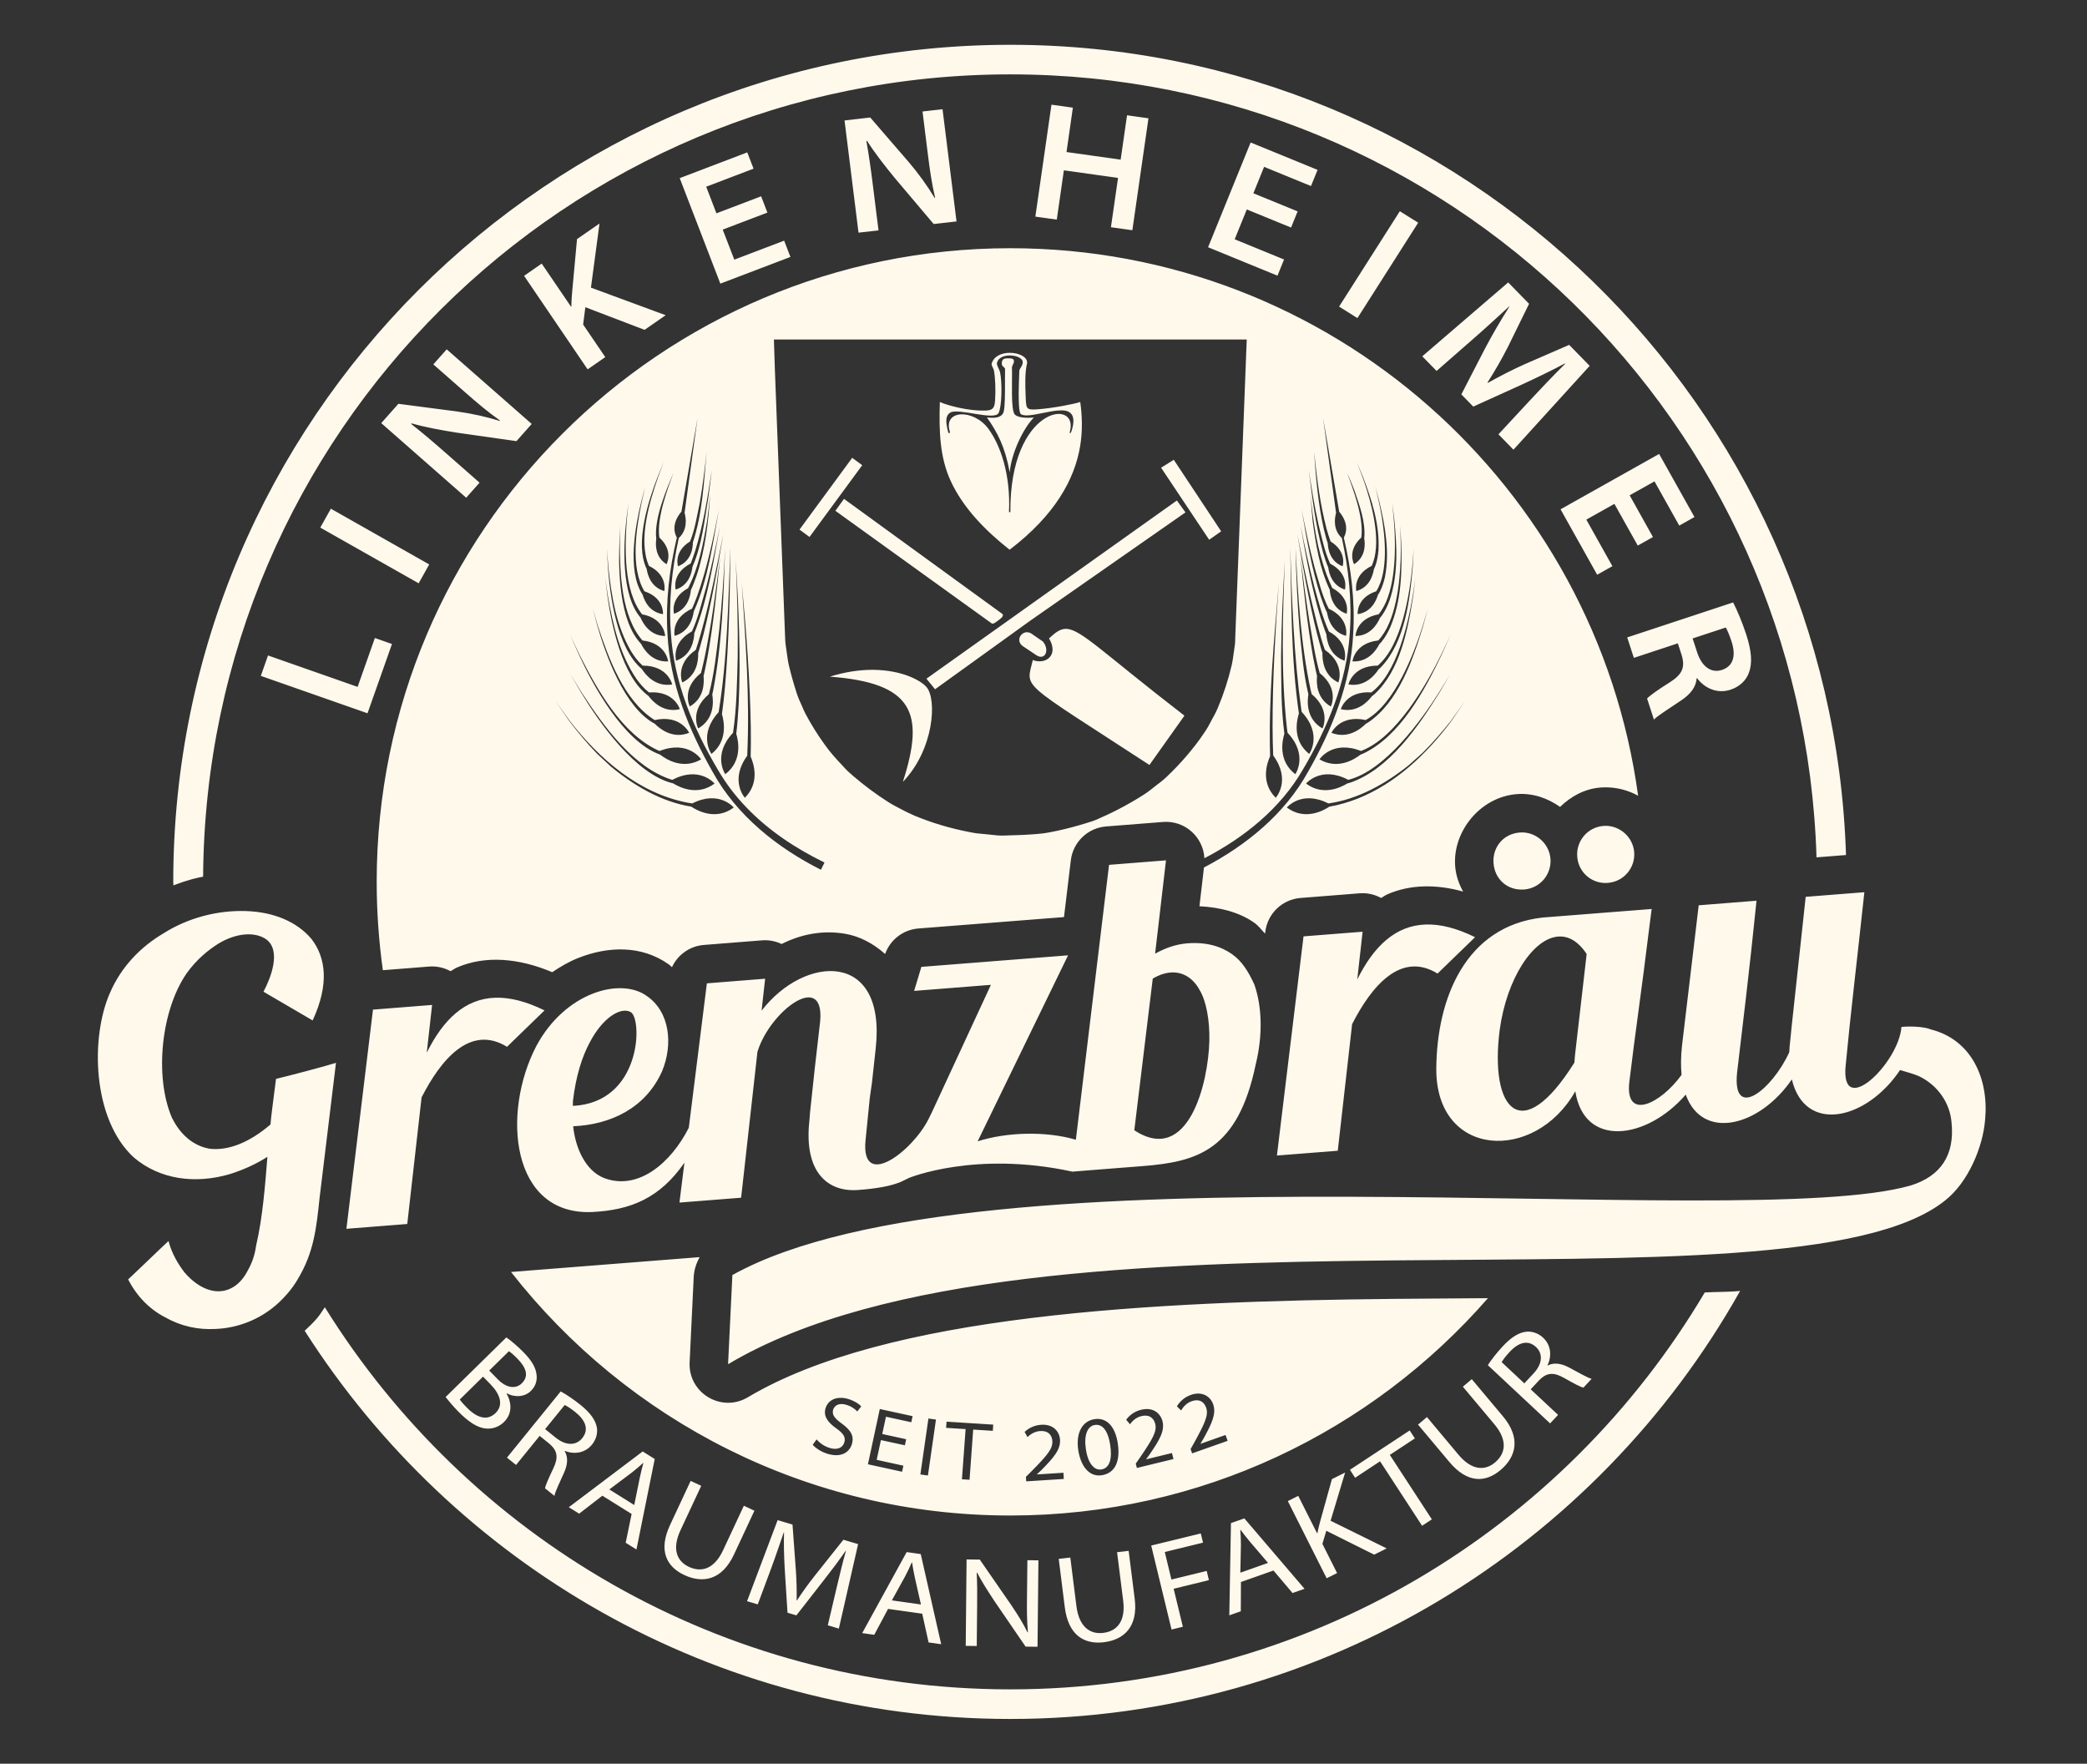 <svg width="71" height="60" viewBox="0 0 71 60" fill="none" xmlns="http://www.w3.org/2000/svg">
<rect x="0" y="0" width="71" height="60" fill="#333333" stroke="none"/>
<path d="M34.37 1.524C18.649 1.524 5.894 14.278 5.894 30C5.894 30.041 5.9 30.081 5.901 30.122L5.95 30.1C6.145 30.025 6.344 29.96 6.546 29.905C6.666 29.874 6.788 29.847 6.91 29.823C7.006 14.729 19.253 2.53 34.37 2.53C49.266 2.53 61.354 14.379 61.798 29.166L62.801 29.087C62.315 13.792 49.784 1.524 34.37 1.524ZM35.771 3.561L35.223 7.369L35.952 7.471L36.193 5.794L38.036 6.052L37.794 7.73L38.523 7.832L39.071 4.024L38.342 3.922L38.125 5.431L36.283 5.172L36.499 3.663L35.771 3.561ZM32.065 3.715L31.384 3.793L31.561 5.21C31.63 5.759 31.693 6.222 31.813 6.726L31.797 6.734C31.536 6.303 31.241 5.895 30.915 5.513L29.605 3.997L28.731 4.098L29.207 7.915L29.887 7.837L29.704 6.37C29.633 5.798 29.566 5.306 29.474 4.799L29.497 4.791C29.761 5.209 30.102 5.641 30.436 6.05L31.764 7.621L32.541 7.533L32.065 3.715ZM42.547 4.847L41.099 8.411L43.46 9.378L43.684 8.828L42.004 8.14L42.416 7.125L43.922 7.741L44.145 7.191L42.64 6.575L43.005 5.676L44.6 6.329L44.824 5.779L42.547 4.847ZM25.422 5.184L23.124 6.06L24.506 9.649L26.89 8.741L26.677 8.187L24.981 8.833L24.587 7.811L26.107 7.232L25.894 6.678L24.373 7.257L24.025 6.352L25.636 5.738L25.422 5.184ZM47.622 7.186L45.556 10.43L46.18 10.821L48.247 7.576L47.623 7.186H47.622ZM20.395 7.604L19.63 8.134L19.466 9.922C19.454 10.077 19.438 10.247 19.439 10.42L19.425 10.431L18.429 8.967L17.83 9.383V9.384L19.991 12.565L20.592 12.149L19.838 11.04L19.914 10.451L21.929 11.221L22.646 10.723L20.104 9.785L20.395 7.604ZM34.371 8.444C22.469 8.444 12.815 18.097 12.815 30C12.815 31.02 12.888 32.023 13.025 33.005L14.597 32.881C14.851 32.861 15.106 32.917 15.329 33.039C15.404 33 15.467 32.948 15.546 32.913C16.512 32.494 17.66 32.594 18.787 33.073C19.075 32.878 19.371 32.707 19.678 32.587C20.681 32.191 21.819 32.145 22.753 32.808C22.793 32.836 22.823 32.873 22.861 32.902C22.959 32.691 23.11 32.51 23.301 32.377C23.492 32.244 23.714 32.164 23.946 32.146L25.928 31.989C26.156 31.972 26.384 32.015 26.591 32.114C27.253 31.78 27.985 31.636 28.755 31.766C29.241 31.848 29.717 32.1 30.112 32.454C30.196 32.216 30.348 32.007 30.548 31.853C30.749 31.699 30.99 31.606 31.242 31.586C32.893 31.456 34.545 31.325 36.197 31.198L36.43 29.264C36.467 28.964 36.605 28.685 36.824 28.476C37.042 28.266 37.326 28.139 37.628 28.115L39.566 27.962C40.312 27.904 40.936 28.477 40.974 29.196C42.328 28.494 43.563 27.503 44.33 26.17C45.165 24.756 45.816 23.205 45.919 21.549C46 20.463 45.885 19.369 45.65 18.304C45.347 18.021 45.401 17.637 45.453 17.446L45.011 14.218L45.56 17.408C45.92 17.835 45.779 18.179 45.717 18.288C45.969 19.354 46.102 20.456 46.036 21.556C45.957 23.232 45.319 24.822 44.495 26.264C43.705 27.695 42.391 28.763 40.959 29.511L40.805 30.829C41.504 30.865 42.162 31.032 42.665 31.387C42.823 31.497 42.915 31.635 43.038 31.761L43.046 31.697C43.083 31.396 43.221 31.118 43.44 30.909C43.658 30.699 43.942 30.572 44.243 30.548L46.255 30.389C46.509 30.37 46.763 30.425 46.986 30.548C47.061 30.508 47.124 30.456 47.204 30.421C47.978 30.085 48.87 30.076 49.775 30.33C49.627 30.064 49.529 29.774 49.505 29.469C49.412 28.288 50.358 27.113 51.6 27.015C52.15 26.972 52.654 27.154 53.074 27.45C53.441 27.094 53.904 26.834 54.447 26.791C54.525 26.785 54.603 26.783 54.681 26.785V26.785C55.048 26.794 55.408 26.892 55.729 27.071C54.299 16.553 45.28 8.444 34.371 8.444ZM51.309 9.608L48.386 12.121L48.873 12.619L50.06 11.58C50.471 11.225 50.954 10.781 51.341 10.425L51.349 10.433C51.057 10.891 50.783 11.36 50.529 11.84L49.715 13.416L50.121 13.832L51.769 13.085C52.275 12.852 52.785 12.607 53.235 12.365L53.247 12.377C52.848 12.769 52.421 13.221 52.066 13.602L50.978 14.775L51.488 15.298L54.081 12.446L53.383 11.732L51.877 12.387C51.448 12.577 50.994 12.815 50.617 13.025L50.605 13.012C50.856 12.621 51.088 12.217 51.299 11.803L52.019 10.335L51.309 9.608ZM26.328 11.549H42.414L42.023 21.691C42.02 21.76 42.024 21.832 42.015 21.9L41.98 22.152C41.957 22.315 41.938 22.478 41.9 22.639C41.786 23.123 41.633 23.596 41.441 24.055C41.407 24.134 41.374 24.213 41.333 24.288C41.295 24.357 41.258 24.426 41.221 24.495L41.099 24.723C41.059 24.796 41.01 24.864 40.964 24.934C40.873 25.07 40.779 25.202 40.679 25.332C40.481 25.588 40.271 25.834 40.048 26.069C39.933 26.19 39.814 26.308 39.693 26.423C39.636 26.479 39.575 26.532 39.512 26.582C39.448 26.629 39.385 26.678 39.322 26.728C39.192 26.831 39.063 26.937 38.923 27.026C38.788 27.114 38.65 27.198 38.51 27.278C38.154 27.485 37.786 27.672 37.408 27.836C37.331 27.869 37.253 27.907 37.173 27.933C37.015 27.985 36.856 28.033 36.696 28.079C36.379 28.171 36.059 28.248 35.735 28.309C35.651 28.324 35.568 28.342 35.483 28.351C35.402 28.36 35.32 28.368 35.238 28.375C35.075 28.388 34.911 28.398 34.747 28.405C34.614 28.411 34.482 28.415 34.349 28.418C34.208 28.421 34.063 28.433 33.923 28.418C33.763 28.4 33.602 28.386 33.442 28.369C33.362 28.361 33.282 28.357 33.203 28.346C33.116 28.334 33.031 28.314 32.945 28.298C32.625 28.236 32.309 28.158 31.997 28.064C31.694 27.973 31.395 27.866 31.103 27.744C30.949 27.679 30.8 27.602 30.652 27.525C30.504 27.449 30.355 27.371 30.215 27.282C29.8 27.017 29.404 26.723 29.03 26.402C28.968 26.348 28.907 26.294 28.846 26.239C28.786 26.185 28.733 26.121 28.678 26.063C28.564 25.943 28.452 25.82 28.343 25.696C28.239 25.576 28.141 25.451 28.05 25.321C27.806 24.985 27.587 24.632 27.394 24.265C27.356 24.192 27.326 24.116 27.293 24.042C27.227 23.894 27.158 23.747 27.108 23.593C27.006 23.28 26.916 22.964 26.84 22.644C26.802 22.483 26.784 22.318 26.759 22.155C26.738 22.014 26.716 21.868 26.711 21.725C26.696 21.332 26.376 12.955 26.363 12.615C26.351 12.269 26.34 11.924 26.329 11.578L26.328 11.549ZM15.197 11.884L14.742 12.396L15.815 13.338C16.231 13.703 16.586 14.007 17.01 14.304L17.003 14.32C16.549 14.179 16.072 14.072 15.536 13.996L13.553 13.737L12.97 14.394L15.86 16.932L16.315 16.42L15.204 15.444C14.771 15.064 14.395 14.741 13.989 14.423L14.001 14.402C14.475 14.538 15.016 14.634 15.536 14.718L17.57 15.007L18.089 14.422L15.197 11.884L15.197 11.884ZM34.342 12.002C34.076 12.006 33.808 12.114 33.736 12.373C33.722 12.424 33.804 12.549 33.814 12.601C33.858 12.832 33.877 13.27 33.853 13.613C33.836 13.858 33.8 13.974 33.473 13.968C32.949 13.978 32.252 13.801 31.974 13.675C31.941 14.684 31.976 15.56 32.337 16.349C32.762 17.28 33.528 18.056 34.348 18.701C35.889 17.525 36.559 16.309 36.747 15.175C36.833 14.658 36.816 14.143 36.75 13.675C36.519 13.75 35.837 13.882 35.313 13.923C34.888 13.957 34.91 13.909 34.891 13.426C34.876 13.065 34.871 12.7 34.928 12.416C35.019 12.168 34.683 11.998 34.342 12.002ZM34.342 12.092C34.567 12.089 34.794 12.181 34.794 12.32C34.794 12.451 34.68 12.543 34.677 12.612C34.644 13.446 34.645 14.021 34.729 14.086C34.966 14.269 35.971 13.832 36.337 13.999C36.562 14.103 36.548 14.372 36.452 14.669C36.425 14.753 36.375 14.765 36.398 14.68C36.713 13.536 34.348 13.819 34.373 17.416C34.373 17.427 34.325 17.427 34.326 17.416C34.384 16.145 34.041 15.152 33.622 14.583C33.127 13.911 32.084 13.925 32.311 14.674C32.331 14.738 32.275 14.764 32.257 14.699C32.161 14.338 32.165 14.138 32.329 14.036C32.596 13.87 33.826 14.319 33.971 14.052C34.084 13.841 34.1 13.014 34.02 12.652C34.006 12.588 33.903 12.421 33.915 12.356C33.949 12.173 34.144 12.095 34.342 12.092ZM34.271 12.19C34.141 12.19 34.078 12.236 34.081 12.374C34.083 12.474 34.194 12.499 34.192 12.551C34.182 12.922 34.207 13.572 34.16 13.935C34.143 14.064 34.095 14.12 34.016 14.163C33.905 14.223 33.742 14.22 33.576 14.201C33.925 14.698 34.189 15.184 34.351 16.068C34.404 15.429 34.804 14.578 35.172 14.204C34.953 14.223 34.653 14.218 34.532 14.111C34.375 13.973 34.444 12.921 34.427 12.504C34.425 12.451 34.494 12.355 34.495 12.302C34.497 12.195 34.43 12.19 34.271 12.19ZM23.731 14.218L23.289 17.444C23.342 17.634 23.396 18.021 23.093 18.304C22.857 19.368 22.742 20.464 22.824 21.549C22.927 23.205 23.577 24.756 24.413 26.17C24.686 26.641 25.015 27.077 25.394 27.468C26.147 28.255 27.071 28.865 28.05 29.342L27.928 29.588C26.439 28.838 25.064 27.743 24.247 26.264C23.424 24.822 22.786 23.231 22.707 21.556C22.641 20.456 22.774 19.355 23.026 18.288C22.964 18.179 22.817 17.835 23.183 17.403L23.731 14.218ZM24.039 15.354C23.951 16.39 23.898 17.457 23.572 18.451C23.571 18.63 23.526 19.089 23.066 19.264C23.066 19.264 22.903 18.773 23.475 18.421C23.643 18.009 23.712 17.547 23.803 17.119C23.906 16.534 23.979 15.945 24.039 15.354L24.039 15.354ZM44.703 15.354C44.797 16.238 44.903 17.125 45.129 17.985C45.17 18.126 45.212 18.276 45.266 18.42C45.839 18.773 45.676 19.264 45.676 19.264C45.252 19.102 45.18 18.688 45.171 18.484C45.118 18.329 45.081 18.169 45.038 18.008C44.841 17.136 44.766 16.243 44.703 15.354ZM56.444 15.443L53.09 17.326L54.336 19.552L54.854 19.261L53.967 17.677L54.922 17.141L55.717 18.56L56.234 18.27L55.441 16.85L56.286 16.376L57.129 17.88L57.646 17.589L56.444 15.443V15.443ZM28.992 15.575L27.199 18.016L27.54 18.267L29.333 15.826L28.993 15.575H28.992ZM39.933 15.642L39.501 15.911L41.136 18.362L41.544 18.075L39.933 15.642ZM22.583 15.719L22.398 16.204C22.103 17.05 21.695 18.366 22.076 19.25C22.727 19.567 22.6 20.107 22.6 20.107C22.154 19.98 22.034 19.576 22 19.355C21.575 18.479 22.076 16.983 22.383 16.199L22.583 15.719ZM46.159 15.72L46.358 16.199C46.669 17.005 46.946 17.856 46.895 18.733C46.88 18.904 46.849 19.091 46.788 19.253C46.773 19.293 46.757 19.332 46.739 19.37C46.702 19.593 46.578 19.983 46.142 20.107C46.142 20.107 46.014 19.567 46.666 19.25C46.998 18.527 46.712 17.361 46.509 16.696C46.422 16.405 46.27 16.006 46.159 15.72ZM24.217 15.983C24.179 16.295 24.144 16.607 24.098 16.919C23.965 17.709 23.881 18.541 23.558 19.28C23.533 19.501 23.429 19.913 22.987 20.057V20.057C22.987 20.057 22.835 19.512 23.496 19.171C23.555 19.032 23.6 18.885 23.648 18.747C23.926 17.848 24.075 16.912 24.217 15.983ZM44.525 15.983C44.618 16.604 44.718 17.225 44.855 17.838C44.968 18.282 45.058 18.755 45.251 19.174C45.905 19.516 45.755 20.057 45.755 20.057V20.057C45.329 19.918 45.217 19.532 45.188 19.307C45.112 19.134 45.057 18.951 45.004 18.774C44.754 17.861 44.637 16.921 44.525 15.983ZM22.912 16.083C22.719 16.619 22.334 17.61 22.431 18.286C22.929 18.741 22.676 19.194 22.676 19.194V19.194C22.29 18.955 22.297 18.534 22.326 18.332C22.243 17.631 22.692 16.615 22.912 16.083ZM45.829 16.083C45.918 16.292 46.01 16.502 46.088 16.716C46.261 17.222 46.464 17.773 46.412 18.315C46.444 18.506 46.467 18.946 46.066 19.194V19.194C46.066 19.194 45.813 18.741 46.311 18.287C46.408 17.611 46.023 16.621 45.829 16.083ZM21.954 16.547L21.836 17.052C21.655 17.93 21.427 19.289 21.922 20.114C22.609 20.342 22.555 20.893 22.555 20.893C22.096 20.827 21.923 20.442 21.861 20.228C21.322 19.416 21.619 17.867 21.82 17.049L21.954 16.547L21.954 16.547ZM46.787 16.547L46.921 17.049C47.122 17.889 47.284 18.769 47.116 19.632C47.078 19.799 47.022 19.98 46.94 20.134C46.92 20.171 46.899 20.206 46.877 20.241C46.811 20.457 46.637 20.828 46.187 20.893C46.187 20.893 46.132 20.342 46.82 20.114C47.246 19.442 47.117 18.248 47.005 17.562C46.958 17.262 46.859 16.846 46.787 16.547ZM24.159 16.805C24.106 17.741 23.992 18.704 23.693 19.596C23.636 19.759 23.576 19.921 23.503 20.078C23.484 20.291 23.387 20.73 22.929 20.879C22.929 20.879 22.782 20.351 23.409 20.009C23.765 19.312 23.924 18.506 24.052 17.741C24.086 17.509 24.14 17.039 24.159 16.805ZM44.583 16.805C44.666 17.733 44.812 18.689 45.138 19.565C45.194 19.713 45.255 19.862 45.325 20.005C45.961 20.347 45.813 20.879 45.813 20.879C45.338 20.724 45.253 20.266 45.238 20.063C44.895 19.34 44.767 18.535 44.659 17.746C44.627 17.433 44.602 17.119 44.583 16.805ZM28.713 16.971L28.42 17.377L33.74 21.209C33.798 21.241 33.895 21.152 33.997 21.079C34.113 20.995 34.148 20.924 34.095 20.881L28.713 16.971ZM40.038 17.026L31.518 23.088L31.811 23.448L35.032 21.127L40.33 17.431L40.038 17.026ZM21.38 17.113H21.38L21.325 17.666C21.256 18.618 21.206 20.092 21.844 20.898C22.61 21.041 22.629 21.636 22.629 21.636C22.121 21.63 21.882 21.225 21.791 21.011C21.119 20.221 21.213 18.554 21.309 17.664L21.38 17.113ZM47.363 17.113L47.433 17.664C47.527 18.583 47.573 19.539 47.272 20.428C47.209 20.6 47.124 20.784 47.016 20.934C46.993 20.965 46.969 20.996 46.944 21.026C46.848 21.244 46.61 21.63 46.113 21.636C46.113 21.636 46.134 21.04 46.901 20.898C47.444 20.243 47.474 18.962 47.45 18.219C47.442 17.894 47.397 17.44 47.363 17.113ZM11.256 17.305L10.896 17.948L14.243 19.843L14.602 19.201L11.256 17.305ZM24.458 17.336C24.245 18.501 24.092 19.714 23.602 20.802C23.571 21.029 23.448 21.493 22.951 21.631C22.951 21.631 22.816 21.04 23.542 20.707C23.61 20.561 23.665 20.407 23.722 20.264C24.061 19.316 24.263 18.323 24.458 17.336ZM44.284 17.337C44.413 17.996 44.548 18.655 44.723 19.304C44.863 19.772 44.98 20.271 45.205 20.708C45.926 21.042 45.792 21.631 45.792 21.631C45.322 21.501 45.187 21.081 45.147 20.844C45.061 20.667 44.993 20.48 44.931 20.295C44.62 19.332 44.449 18.333 44.284 17.337H44.284ZM44.244 17.866C44.382 18.566 44.532 19.265 44.712 19.955C44.855 20.468 44.989 20.994 45.208 21.481C45.922 21.88 45.74 22.477 45.74 22.477C45.24 22.3 45.141 21.819 45.123 21.577C45.047 21.391 44.99 21.197 44.925 21.008C44.615 19.98 44.425 18.922 44.244 17.866ZM24.496 17.88C24.27 19.111 24.083 20.373 23.62 21.543C23.612 21.762 23.537 22.287 23.002 22.477C23.002 22.477 22.82 21.877 23.54 21.478C23.762 20.996 23.882 20.459 24.03 19.955C24.209 19.269 24.358 18.576 24.496 17.88ZM47.637 17.886L47.67 18.465C47.701 19.427 47.679 20.424 47.302 21.326C47.224 21.501 47.122 21.685 46.999 21.834C46.975 21.862 46.95 21.889 46.925 21.915C46.813 22.133 46.536 22.53 46.011 22.5C46.011 22.5 46.075 21.879 46.888 21.788C47.496 21.145 47.622 19.813 47.649 19.043C47.664 18.705 47.649 18.229 47.637 17.886ZM21.105 17.887L21.088 18.465C21.085 19.497 21.14 20.974 21.857 21.788C22.667 21.88 22.731 22.5 22.731 22.5C22.196 22.531 21.918 22.117 21.81 21.903C21.062 21.129 21.036 19.39 21.072 18.465L21.105 17.887ZM24.605 18.177H24.605C24.412 19.315 24.215 20.454 23.934 21.575C23.872 21.789 23.82 22.006 23.752 22.217C23.761 22.473 23.709 22.977 23.212 23.217C23.212 23.217 22.952 22.605 23.673 22.106C23.736 21.922 23.788 21.732 23.843 21.55C24.154 20.44 24.382 19.308 24.605 18.177ZM44.137 18.178C44.285 18.933 44.438 19.686 44.614 20.435C44.755 20.993 44.877 21.565 45.073 22.108C45.79 22.607 45.529 23.217 45.529 23.217C45.034 22.977 44.982 22.473 44.99 22.217C44.921 22.006 44.871 21.789 44.809 21.575C44.528 20.454 44.33 19.316 44.137 18.178ZM24.848 18.626C24.834 20.202 24.801 21.779 24.666 23.351C24.636 23.668 24.605 23.982 24.561 24.295C24.641 24.569 24.752 25.213 24.204 25.648C24.203 25.646 23.738 25.001 24.448 24.228C24.75 22.383 24.772 20.491 24.848 18.626ZM43.895 18.626C43.952 20.461 44.016 22.301 44.268 24.121C44.272 24.152 44.278 24.184 44.282 24.216C45.01 24.995 44.539 25.648 44.539 25.648C43.964 25.192 44.11 24.52 44.189 24.272C43.917 22.406 43.934 20.508 43.895 18.626ZM24.669 18.64C24.618 20.266 24.566 21.904 24.258 23.506C24.25 23.546 24.24 23.585 24.231 23.625C24.266 23.826 24.326 24.452 23.752 24.781C23.752 24.781 23.443 24.181 24.116 23.615C24.306 22.902 24.378 22.148 24.469 21.421C24.565 20.496 24.625 19.568 24.669 18.64L24.669 18.64ZM44.073 18.64C44.16 20.26 44.248 21.893 44.591 23.483C44.601 23.526 44.613 23.57 44.624 23.613C45.3 24.18 44.991 24.781 44.991 24.781C44.413 24.45 44.477 23.819 44.512 23.622C44.339 22.903 44.287 22.162 44.21 21.427C44.135 20.499 44.096 19.57 44.073 18.64ZM20.648 18.666L20.695 19.271C20.799 20.261 20.961 21.291 21.472 22.16C21.573 22.323 21.697 22.491 21.84 22.622C21.848 22.629 21.857 22.636 21.865 22.644C22.729 22.642 22.868 23.284 22.868 23.284C22.306 23.378 21.968 22.967 21.835 22.759C20.976 22.037 20.747 20.232 20.68 19.271L20.648 18.666ZM48.094 18.666L48.062 19.272C47.966 20.412 47.798 21.839 46.978 22.701C46.952 22.726 46.925 22.748 46.899 22.771C46.761 22.983 46.425 23.377 45.874 23.284C45.874 23.284 46.012 22.645 46.871 22.643C47.696 21.943 47.957 20.193 48.046 19.271L48.094 18.666ZM24.505 18.909C24.391 20.058 24.273 21.208 24.071 22.345C24.024 22.564 23.989 22.784 23.935 23C23.961 23.255 23.945 23.761 23.466 24.034C23.466 24.034 23.163 23.442 23.848 22.894C23.898 22.706 23.937 22.513 23.979 22.328C24.212 21.199 24.36 20.053 24.505 18.909ZM44.237 18.91C44.332 19.673 44.433 20.435 44.555 21.194C44.657 21.762 44.739 22.341 44.897 22.897C45.577 23.444 45.275 24.034 45.275 24.034C44.796 23.76 44.78 23.253 44.806 22.999C44.753 22.784 44.717 22.563 44.67 22.346C44.468 21.208 44.35 20.058 44.237 18.91ZM25.029 19.062C25.131 20.698 25.205 22.338 25.129 23.976C25.108 24.308 25.088 24.636 25.048 24.963C25.121 25.206 25.263 25.887 24.674 26.337C24.674 26.337 24.223 25.687 24.937 24.93C25.066 24.076 25.073 23.196 25.097 22.336C25.109 21.245 25.078 20.153 25.029 19.062ZM43.711 19.062C43.637 20.968 43.571 22.885 43.782 24.783C43.788 24.831 43.796 24.88 43.803 24.928C44.519 25.687 44.067 26.337 44.067 26.337C43.473 25.883 43.622 25.195 43.695 24.958C43.579 24.09 43.59 23.211 43.582 22.336C43.591 21.244 43.643 20.153 43.711 19.062ZM20.591 19.673L20.68 20.273C20.852 21.253 21.087 22.27 21.656 23.101C21.769 23.257 21.904 23.416 22.056 23.536C22.064 23.543 22.074 23.549 22.082 23.556C22.944 23.493 23.127 24.124 23.127 24.124V24.125C22.575 24.258 22.209 23.873 22.061 23.674C21.153 23.014 20.799 21.229 20.665 20.275L20.591 19.673ZM48.15 19.673L48.076 20.275C47.901 21.406 47.634 22.817 46.755 23.62C46.728 23.643 46.7 23.664 46.672 23.685C46.519 23.886 46.156 24.256 45.614 24.125V24.124C45.614 24.124 45.797 23.496 46.653 23.555C47.525 22.913 47.908 21.187 48.061 20.273L48.15 19.673ZM25.233 19.819C25.386 21.454 25.514 23.093 25.542 24.737C25.546 25.071 25.547 25.405 25.538 25.739C25.645 25.985 25.854 26.629 25.34 27.139C25.339 27.138 24.81 26.552 25.42 25.71C25.513 23.75 25.363 21.774 25.233 19.819ZM43.508 19.819C43.387 21.455 43.291 23.096 43.293 24.738C43.295 25.057 43.3 25.379 43.314 25.699C43.936 26.547 43.402 27.138 43.401 27.139C42.871 26.614 43.107 25.951 43.209 25.725C43.152 23.752 43.34 21.783 43.508 19.819ZM58.961 20.494L55.358 21.684L55.584 22.38L57.08 21.886L57.211 22.287C57.334 22.703 57.237 22.939 56.804 23.214C56.375 23.482 56.123 23.668 56.034 23.763L56.267 24.479C56.387 24.35 56.787 24.104 57.2 23.823C57.501 23.621 57.702 23.375 57.719 23.075L57.735 23.07C57.953 23.37 58.384 23.625 58.872 23.463C59.186 23.36 59.404 23.144 59.496 22.891C59.619 22.568 59.594 22.161 59.409 21.591C59.266 21.152 59.094 20.751 58.962 20.495L58.961 20.494ZM48.579 20.691L48.413 21.304C48.067 22.444 47.576 23.876 46.551 24.573C46.523 24.59 46.494 24.605 46.466 24.622C46.282 24.806 45.846 25.148 45.296 24.93C45.296 24.93 45.578 24.304 46.46 24.494C47.455 23.955 48.108 22.221 48.399 21.3L48.579 20.691ZM20.162 20.692L20.342 21.3C20.709 22.41 21.23 23.822 22.247 24.48C22.256 24.485 22.266 24.49 22.275 24.495C23.161 24.301 23.445 24.93 23.445 24.93C22.894 25.149 22.457 24.805 22.275 24.621C21.238 24.071 20.605 22.269 20.327 21.304L20.162 20.692V20.692ZM58.711 21.347C58.752 21.417 58.822 21.562 58.908 21.823C59.054 22.273 58.992 22.654 58.581 22.79C58.223 22.909 57.898 22.685 57.739 22.197L57.583 21.719L58.711 21.347ZM36.27 21.393C36.073 21.389 35.914 21.508 35.688 21.718C36.038 22.304 35.558 22.621 35.136 22.453C34.909 23.448 34.614 23.094 39.104 26.023L40.295 24.346C37.522 22.209 36.772 21.401 36.27 21.393ZM34.946 21.508C34.717 21.5 34.552 21.808 34.797 21.981L35.223 22.266C35.543 22.508 35.727 22.129 35.482 21.826L35.111 21.57C35.064 21.533 35.006 21.512 34.947 21.508H34.946ZM19.396 21.597L19.705 22.255C20.306 23.444 21.154 24.974 22.413 25.538C22.421 25.541 22.431 25.544 22.439 25.547C23.419 25.164 23.853 25.832 23.853 25.832C23.239 26.191 22.676 25.842 22.456 25.671C21.199 25.218 20.166 23.295 19.691 22.262L19.396 21.597L19.396 21.597ZM49.345 21.597L49.05 22.262C48.466 23.484 47.643 25.038 46.37 25.639C46.343 25.65 46.315 25.659 46.288 25.67C46.07 25.84 45.505 26.193 44.889 25.832C44.889 25.832 45.322 25.164 46.301 25.547C47.515 25.096 48.553 23.244 49.036 22.256L49.345 21.597ZM12.753 21.704L12.166 23.367L9.118 22.298L8.873 22.993L12.503 24.265L13.335 21.908L12.753 21.704ZM29.642 22.787C29.227 22.79 28.754 22.856 28.232 23.019C31.068 23.231 31.474 24.255 30.715 26.599C31.772 25.504 31.884 23.79 31.518 23.371C31.318 23.141 30.681 22.799 29.724 22.787H29.642ZM49.331 22.942L48.965 23.57C48.248 24.72 47.258 26.172 45.926 26.628C45.898 26.637 45.869 26.642 45.84 26.65C45.605 26.795 45.004 27.084 44.432 26.656C44.432 26.656 44.938 26.04 45.868 26.529C47.125 26.216 48.361 24.491 48.951 23.562L49.331 22.942ZM19.414 22.949L19.79 23.562C20.518 24.677 21.532 26.103 22.846 26.523C22.854 26.526 22.864 26.527 22.872 26.53C23.804 26.04 24.309 26.656 24.309 26.656C23.739 27.081 23.141 26.797 22.903 26.651C21.604 26.341 20.364 24.544 19.776 23.57L19.414 22.949ZM18.901 23.846L19.384 24.526C20.389 25.818 21.734 26.987 23.382 27.304C23.438 27.315 23.494 27.323 23.55 27.332C24.465 26.866 24.962 27.471 24.962 27.471C24.341 27.935 23.698 27.563 23.517 27.441C22.5 27.278 21.563 26.724 20.778 26.073C20.679 25.979 20.416 25.738 20.319 25.646C19.986 25.305 19.66 24.913 19.371 24.535L18.901 23.846V23.846ZM49.84 23.846L49.371 24.535C48.541 25.643 47.49 26.649 46.186 27.168C45.873 27.289 45.552 27.386 45.223 27.442C45.04 27.565 44.399 27.934 43.779 27.471C43.779 27.471 44.276 26.866 45.191 27.332C46.198 27.193 47.141 26.66 47.927 26.031C48.029 25.94 48.294 25.705 48.392 25.616C48.73 25.282 49.062 24.897 49.358 24.526L49.84 23.846L49.84 23.846ZM54.648 28.094C54.616 28.093 54.583 28.094 54.55 28.097V28.097C54.423 28.107 54.299 28.142 54.185 28.199C54.071 28.257 53.97 28.337 53.887 28.434C53.804 28.531 53.741 28.644 53.702 28.765C53.662 28.887 53.647 29.015 53.658 29.142C53.666 29.27 53.7 29.394 53.758 29.509C53.815 29.623 53.895 29.725 53.992 29.808C54.09 29.891 54.203 29.954 54.325 29.993C54.447 30.032 54.575 30.046 54.703 30.034C54.83 30.024 54.954 29.989 55.068 29.932C55.181 29.874 55.282 29.794 55.365 29.697C55.448 29.6 55.511 29.487 55.551 29.366C55.59 29.244 55.605 29.116 55.595 28.989C55.556 28.494 55.136 28.107 54.648 28.094ZM51.801 28.318C51.768 28.317 51.735 28.318 51.703 28.321H51.702C51.129 28.366 50.768 28.838 50.81 29.366C50.852 29.909 51.282 30.304 51.855 30.259C51.983 30.249 52.106 30.214 52.22 30.156C52.334 30.098 52.435 30.018 52.518 29.921C52.601 29.824 52.663 29.712 52.703 29.59C52.742 29.469 52.757 29.341 52.747 29.214C52.708 28.718 52.289 28.33 51.801 28.318V28.318ZM39.667 29.268L37.73 29.421L36.601 38.773C35.599 38.476 34.262 38.507 33.26 38.826L36.336 32.499L31.345 32.892L31.099 33.709L33.711 33.503L31.706 37.831L31.591 38.066C31.032 39.18 29.276 40.504 29.446 38.787C29.628 36.953 29.568 37.521 29.662 36.849L29.791 35.672C30.162 32.32 27.369 32.481 25.909 34.383L26.03 33.295L24.048 33.452L23.433 38.365C22.831 39.554 21.718 40.514 20.554 40.077C19.898 39.819 19.57 39.017 19.499 38.314C20.765 38.259 21.962 37.706 22.526 36.437C22.899 35.536 22.796 34.422 22 33.879C21.108 33.24 19.229 33.757 18.25 35.577C17.056 37.857 17.376 41.362 20.157 41.231C21.459 41.163 22.448 40.76 23.284 39.553L23.115 40.91L25.213 40.745L25.768 35.783C26.19 34.391 28.06 33.003 27.902 34.743C27.777 35.787 27.666 36.815 27.556 37.858C27.549 37.961 27.545 38.037 27.534 38.14C27.346 39.885 28.166 40.555 29.181 40.483C29.87 40.433 30.308 40.34 30.597 40.225L30.594 40.232L30.651 40.204C30.682 40.19 30.712 40.175 30.742 40.16L30.921 40.073C30.921 40.073 33.166 39.139 36.469 39.855L36.471 39.849L36.47 39.859L37.321 39.791L38.863 39.67C40.741 39.523 42.114 39.133 42.724 36.19C42.958 35.227 42.94 34.254 42.673 33.492C42.477 33.064 42.256 32.697 41.913 32.459C41.538 32.193 41.038 32.04 40.392 32.091C39.996 32.123 39.637 32.254 39.297 32.443L39.667 29.268ZM63.426 30.352L61.43 30.509C60.889 35.455 60.874 35.648 60.871 35.796C60.292 37.068 58.93 38.15 59.095 36.498C59.29 34.843 59.507 33.098 59.757 30.641L57.79 30.797L57.221 35.582C57.181 35.953 57.18 36.279 57.207 36.566C56.489 37.558 55.279 38.141 55.429 36.815C55.633 35.101 55.839 33.77 56.117 31.488L56.19 30.922L52.477 31.214C49.856 31.509 48.883 33.964 48.863 36.343C48.838 39.402 52.219 39.564 53.592 37.123C53.894 39.067 56.03 38.765 57.349 37.238C57.917 38.815 59.854 38.332 60.959 36.72C61.401 38.576 63.491 38.116 64.641 36.401C64.883 36.47 65.155 36.552 65.293 36.615C65.922 36.92 66.339 37.522 66.391 38.183C66.507 39.281 66.033 40.013 64.995 40.331C59.275 41.963 33.334 38.704 24.928 43.369C24.928 43.369 24.914 43.37 24.915 43.384L24.769 46.409C35.265 40.162 60.925 45.097 66.186 40.828C66.951 40.221 67.462 39.029 67.535 38.078C67.662 36.694 67.07 35.367 65.684 35.019C65.562 34.969 65.428 34.95 65.264 34.934C65.072 34.917 64.879 34.918 64.688 34.935C64.594 36.183 62.575 38.114 62.794 36.206C62.955 34.495 63.162 32.81 63.426 30.352ZM8.365 30.993C7.431 30.963 6.416 31.206 5.545 31.762C4.797 32.205 4.127 32.878 3.74 33.779C3.075 35.279 3.132 38.066 4.549 39.372C5.436 40.13 6.644 40.286 7.814 39.943C8.261 39.804 8.703 39.607 9.097 39.354C9.023 40.291 8.935 41.435 8.714 42.368C8.667 42.711 8.569 42.97 8.44 43.201C8.134 43.816 7.633 44.018 7.165 43.893C6.848 43.814 6.535 43.588 6.275 43.284C6.061 43.005 5.84 42.639 5.733 42.218C5.416 42.51 4.827 43.087 4.359 43.523C4.656 44.105 5.105 44.557 5.643 44.825C6.169 45.123 6.754 45.24 7.313 45.21C8.078 45.184 8.811 44.897 9.391 44.397C9.667 44.154 9.938 43.852 10.133 43.511C10.681 42.597 10.764 41.778 10.874 40.736L11.43 36.157C11.055 36.275 9.854 36.592 9.39 36.702C9.291 37.507 9.223 37.956 9.202 38.253C8.483 38.871 7.766 39.149 7.14 39.08C6.601 38.989 6.145 38.627 5.845 38.015C5.248 36.615 5.484 34.366 6.346 33.117C6.678 32.648 7.08 32.32 7.432 32.1C8.053 31.726 8.685 31.692 9.06 31.957C9.578 32.345 9.209 33.275 8.964 33.737L10.636 34.714C11.204 33.487 11.089 32.58 10.595 31.94C10.09 31.345 9.297 31.023 8.365 30.993ZM48.522 31.45C47.462 31.477 46.726 32.21 46.174 33.32L46.356 31.696L44.346 31.854L43.441 39.31L45.511 39.147L45.999 34.84C46.651 33.563 47.648 32.347 48.906 33.119L50.182 31.882C49.552 31.572 49.004 31.438 48.522 31.45ZM53.017 31.86C53.355 31.837 53.69 32.016 53.978 32.455L53.583 35.883L53.56 36.15C51.749 39.04 50.672 37.736 51.02 35.036C51.255 33.298 52.151 31.919 53.017 31.86ZM39.847 33.082C40.272 33.059 40.61 33.303 40.813 33.683C41.034 34.049 41.159 34.704 41.142 35.414C41.107 36.85 40.426 39.65 38.589 38.451L39.217 33.291C39.442 33.158 39.653 33.093 39.847 33.082ZM16.865 33.941C15.806 33.968 15.07 34.702 14.518 35.812L14.7 34.187L12.689 34.346L11.785 41.802L13.855 41.639L14.342 37.332C14.995 36.054 15.992 34.839 17.249 35.611L18.525 34.373C17.896 34.063 17.347 33.929 16.866 33.941H16.865ZM21.264 34.382C21.341 34.382 21.41 34.4 21.468 34.437C21.858 34.702 21.814 37.511 19.489 37.621C19.485 37.577 19.496 37.517 19.491 37.458C19.588 36.623 19.8 35.942 20.071 35.448C20.447 34.735 20.929 34.383 21.264 34.382ZM23.802 42.766L17.385 43.271C21.331 48.314 27.473 51.556 34.37 51.556C40.852 51.556 46.667 48.693 50.62 44.162C49.578 44.17 48.521 44.176 47.453 44.186C39.094 44.267 30.153 44.729 25.439 47.535C24.541 48.068 23.411 47.389 23.461 46.346L23.606 43.322L23.608 43.48C23.592 43.259 23.676 42.996 23.802 42.766ZM59.199 43.916C59.152 43.92 59.111 43.925 59.064 43.928C58.736 43.952 58.337 43.949 57.996 43.968C53.214 52.042 44.44 57.47 34.37 57.47C24.512 57.47 15.896 52.266 11.051 44.472C10.963 44.597 10.881 44.734 10.786 44.845C10.65 45.004 10.508 45.139 10.365 45.271C15.422 53.2 24.273 58.477 34.37 58.477C45.034 58.477 54.32 52.599 59.199 43.916ZM51.927 45.303C51.675 45.33 51.421 45.481 51.121 45.803C50.925 46.014 50.73 46.262 50.616 46.441L52.735 48.423L53.006 48.133L52.075 47.263L52.369 46.946C52.629 46.687 52.86 46.676 53.218 46.88C53.548 47.069 53.774 47.185 53.867 47.207L54.147 46.907C54.013 46.871 53.752 46.722 53.375 46.519C53.12 46.383 52.866 46.342 52.651 46.452L52.645 46.446C52.789 46.15 52.782 45.773 52.495 45.505C52.329 45.35 52.117 45.284 51.927 45.303ZM17.226 45.497L15.159 47.526C15.247 47.635 15.387 47.81 15.582 48.01C15.95 48.387 16.257 48.576 16.54 48.598C16.651 48.607 16.763 48.592 16.867 48.553C16.972 48.515 17.067 48.454 17.146 48.375C17.476 48.051 17.369 47.636 17.233 47.41L17.243 47.4C17.54 47.555 17.861 47.514 18.06 47.319C18.228 47.154 18.279 46.956 18.253 46.762C18.225 46.52 18.098 46.297 17.806 45.997C17.604 45.792 17.376 45.6 17.226 45.497ZM51.92 45.678C52.034 45.679 52.148 45.724 52.257 45.826C52.498 46.052 52.474 46.398 52.176 46.718L51.858 47.06L51.087 46.339C51.122 46.276 51.207 46.153 51.359 45.99C51.535 45.8 51.728 45.677 51.92 45.678ZM17.313 45.967C17.374 46.005 17.463 46.077 17.609 46.227C17.884 46.508 18.013 46.803 17.751 47.059C17.552 47.255 17.238 47.233 16.93 46.918L16.644 46.624L17.313 45.967ZM16.433 46.832L16.692 47.098C17.002 47.416 17.146 47.789 16.86 48.069C16.542 48.381 16.169 48.179 15.882 47.886C15.773 47.774 15.69 47.684 15.642 47.609L16.433 46.832L16.433 46.832ZM50.07 46.917L49.767 47.174L50.838 48.451C51.281 48.979 51.239 49.431 50.862 49.75C50.513 50.045 50.064 50.02 49.615 49.485L48.545 48.207L48.242 48.464L49.307 49.734C49.932 50.48 50.551 50.431 51.05 50.008C51.59 49.551 51.738 48.906 51.13 48.181L50.07 46.917V46.917ZM19.075 47.334L17.247 49.587L17.556 49.836L18.359 48.847L18.695 49.118C18.972 49.358 18.999 49.588 18.821 49.96C18.656 50.303 18.556 50.536 18.541 50.63L18.861 50.888C18.887 50.751 19.016 50.48 19.193 50.09C19.311 49.827 19.334 49.571 19.209 49.364L19.214 49.357C19.519 49.48 19.895 49.446 20.142 49.141C20.285 48.965 20.337 48.749 20.305 48.561C20.259 48.312 20.091 48.069 19.748 47.792C19.523 47.612 19.263 47.435 19.075 47.334ZM40.791 47.407C41.04 47.419 41.206 47.584 41.271 47.768C41.385 48.09 41.231 48.417 40.944 48.939L40.841 49.111L40.843 49.117L41.693 48.816L41.764 49.016L40.556 49.442L40.504 49.297L40.642 49.051C41 48.396 41.118 48.133 41.035 47.89C40.975 47.718 40.828 47.567 40.534 47.67C40.365 47.73 40.247 47.868 40.181 47.982L40.038 47.842C40.146 47.66 40.315 47.522 40.515 47.453C40.603 47.42 40.697 47.405 40.791 47.407ZM28.607 47.552C28.692 47.552 28.782 47.568 28.877 47.598C29.088 47.667 29.223 47.761 29.299 47.843L29.166 48.016C29.067 47.913 28.944 47.837 28.808 47.794C28.531 47.704 28.385 47.827 28.346 47.95C28.293 48.119 28.383 48.244 28.634 48.425C28.938 48.647 29.07 48.846 28.978 49.137C28.892 49.409 28.609 49.605 28.126 49.448C27.933 49.386 27.737 49.258 27.649 49.149L27.781 48.967H27.782C27.896 49.101 28.046 49.2 28.214 49.254C28.472 49.339 28.664 49.26 28.722 49.075C28.776 48.903 28.707 48.773 28.455 48.595C28.136 48.371 28.006 48.158 28.088 47.896C28.157 47.678 28.354 47.55 28.607 47.552ZM19.211 47.797C19.277 47.827 19.406 47.903 19.579 48.043C19.901 48.303 20.056 48.618 19.806 48.926C19.597 49.184 19.249 49.184 18.909 48.91L18.545 48.617L19.211 47.797ZM29.931 47.933L31.047 48.176L31.002 48.383L30.141 48.195L30.014 48.783L30.828 48.961L30.784 49.167L29.969 48.99L29.825 49.662L30.733 49.861L30.689 50.067L29.527 49.813L29.931 47.933ZM38.972 47.935C39.299 47.916 39.493 48.125 39.548 48.345C39.631 48.677 39.447 48.987 39.111 49.477L38.993 49.638L38.995 49.644L39.87 49.43L39.922 49.635L38.677 49.938L38.639 49.79L38.8 49.559C39.218 48.943 39.362 48.693 39.302 48.444C39.258 48.266 39.125 48.102 38.823 48.176C38.648 48.219 38.518 48.345 38.442 48.452L38.312 48.298C38.437 48.127 38.619 48.007 38.824 47.958C38.876 47.946 38.925 47.938 38.972 47.935ZM31.585 48.256L31.842 48.292L31.568 50.195L31.311 50.16L31.585 48.256ZM37.375 48.271C37.711 48.29 37.946 48.585 38.026 49.095C38.121 49.704 37.939 50.11 37.492 50.185L37.489 50.185H37.489C37.106 50.249 36.789 49.957 36.685 49.353C36.589 48.736 36.827 48.346 37.225 48.28C37.277 48.271 37.327 48.268 37.375 48.271ZM32.202 48.363L33.79 48.464L33.775 48.675L33.108 48.632L32.984 50.34L32.725 50.323L32.85 48.616L32.186 48.574L32.202 48.363ZM35.422 48.469H35.422C35.849 48.441 36.046 48.717 36.062 48.977C36.082 49.318 35.844 49.591 35.424 50.015L35.277 50.153V50.159L36.178 50.101L36.191 50.312L34.912 50.394L34.902 50.24L35.102 50.041C35.628 49.507 35.815 49.287 35.802 49.03C35.791 48.848 35.691 48.663 35.381 48.683C35.201 48.694 35.05 48.795 34.956 48.887L34.857 48.713C35.011 48.568 35.211 48.481 35.422 48.469ZM37.339 48.473C37.306 48.47 37.272 48.471 37.238 48.477C36.996 48.517 36.869 48.828 36.941 49.29C37.009 49.779 37.225 50.03 37.469 49.989L37.472 49.988C37.751 49.942 37.843 49.629 37.769 49.152C37.706 48.75 37.564 48.498 37.339 48.473ZM47.958 48.662L45.925 50.001L46.101 50.272L46.95 49.712L48.38 51.905L48.712 51.687L47.282 49.494L48.134 48.933L47.958 48.662ZM21.864 49.377L19.351 51.274L19.703 51.493L20.493 50.882L21.488 51.503L21.286 52.483L21.652 52.712L22.274 49.633L21.864 49.377ZM21.88 49.767L21.887 49.772C21.846 49.926 21.805 50.081 21.764 50.277L21.577 51.199L20.73 50.669L21.489 50.099C21.624 49.994 21.754 49.883 21.88 49.767ZM45.761 50.094L45.312 50.318L44.907 51.777C44.878 51.893 44.843 52.018 44.818 52.152L44.806 52.158L44.167 50.888L43.812 51.065L45.133 53.691L45.488 53.514L44.988 52.521L45.121 52.075L46.75 52.887L47.175 52.675L45.267 51.734L45.761 50.094ZM23.496 50.378L22.795 51.879C22.383 52.761 22.688 53.304 23.281 53.581C23.921 53.88 24.568 53.744 24.968 52.886L25.666 51.392L25.306 51.224L24.601 52.734C24.31 53.358 23.882 53.511 23.436 53.302C23.021 53.108 22.855 52.688 23.151 52.056L23.856 50.546L23.496 50.378ZM42.333 51.654L41.877 51.814L41.821 54.952L42.212 54.814L42.217 53.818L43.324 53.427L43.972 54.193L44.38 54.049L42.333 51.654H42.333ZM26.455 51.713L25.415 54.471L25.779 54.579L26.223 53.387C26.379 52.969 26.543 52.477 26.665 52.126L26.673 52.129C26.662 52.49 26.67 52.892 26.695 53.346L26.791 54.863L27.093 54.953L28.046 53.731C28.297 53.412 28.54 53.087 28.772 52.754L28.78 52.757C28.675 53.112 28.557 53.619 28.46 54.022L28.162 55.29L28.538 55.403L29.193 52.529L28.692 52.38L27.72 53.602C27.504 53.874 27.3 54.157 27.11 54.448L27.102 54.446C27.108 54.102 27.099 53.758 27.075 53.414L26.961 51.864L26.455 51.713ZM42.203 52.041C42.3 52.169 42.396 52.297 42.525 52.45L43.139 53.168L42.197 53.501L42.216 52.555C42.216 52.385 42.209 52.215 42.195 52.045L42.203 52.041ZM40.851 52.166L39.164 52.578L39.856 55.435L40.241 55.341L39.928 54.048L41.127 53.755L41.052 53.441L39.852 53.734L39.626 52.797L40.927 52.479L40.851 52.166ZM38.397 52.758L38.003 52.804L38.211 54.457C38.296 55.141 38.014 55.493 37.525 55.55C37.07 55.602 36.707 55.331 36.62 54.639L36.412 52.986L36.018 53.031L36.224 54.676C36.346 55.641 36.893 55.942 37.543 55.868C38.245 55.787 38.72 55.334 38.603 54.394L38.397 52.758ZM30.845 52.8L29.332 55.557L29.742 55.614L30.212 54.733L31.374 54.896L31.591 55.874L32.019 55.934L31.324 52.868L30.845 52.8ZM32.883 53.05L32.854 55.99L33.229 55.995L33.242 54.66C33.247 54.219 33.246 53.87 33.228 53.504L33.241 53.499C33.4 53.807 33.619 54.146 33.846 54.489L34.891 56.016L35.297 56.021L35.327 53.081L34.952 53.076L34.938 54.367C34.934 54.808 34.935 55.157 34.97 55.528L34.957 55.532C34.812 55.234 34.636 54.948 34.395 54.592L33.333 53.056L32.883 53.05ZM31.019 53.15L31.028 53.152C31.054 53.31 31.079 53.468 31.122 53.663L31.33 54.582L30.342 54.443L30.799 53.613C30.879 53.462 30.952 53.308 31.019 53.15Z" fill="#FFF9EC"/>
</svg>
